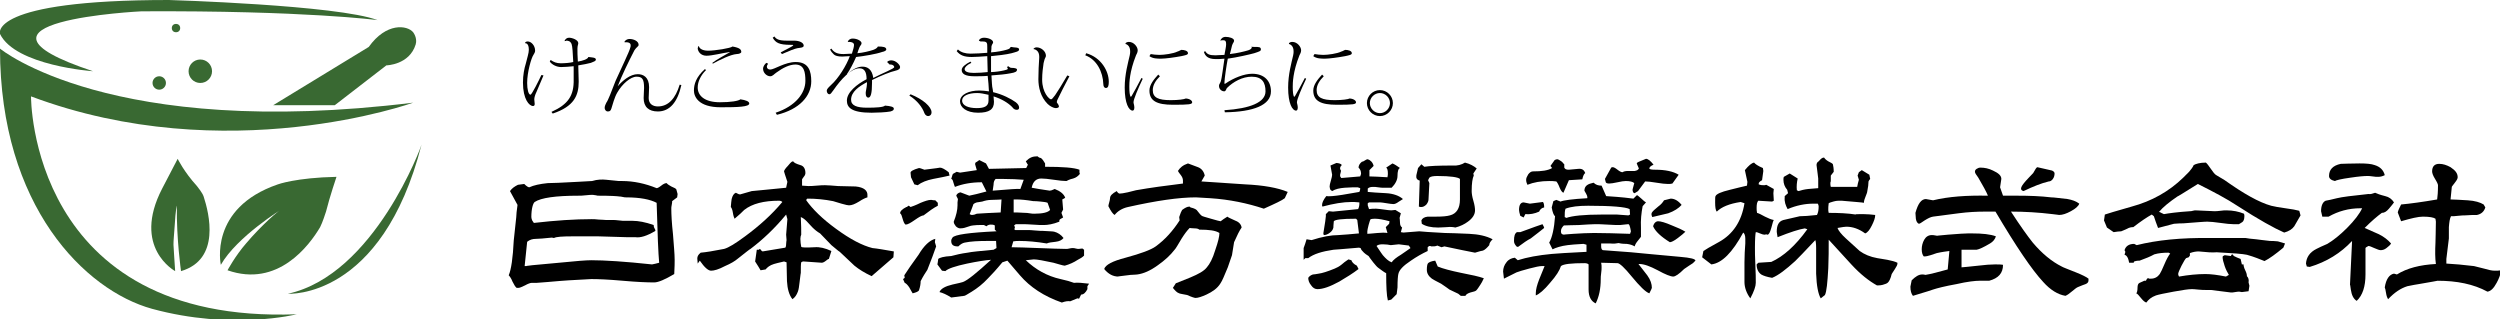 <?xml version="1.0" encoding="utf-8"?>
<!-- Generator: Adobe Illustrator 25.2.3, SVG Export Plug-In . SVG Version: 6.00 Build 0)  -->
<svg version="1.1" id="图层_1" xmlns="http://www.w3.org/2000/svg" xmlns:xlink="http://www.w3.org/1999/xlink" x="0px" y="0px"
	 viewBox="0 0 596.6 76.2" style="enable-background:new 0 0 596.6 76.2;" xml:space="preserve">
<style type="text/css">
	.st0{fill:#396932;}
	.st1{enable-background:new    ;}
</style>
<path class="st0" d="M90.1,4.8c0,0-17.3-2.3-56.3-2.1C33.8,2.7-14,5,22.2,17c0,0-18.5-1.3-22.2-8.9C0,8.1-3,0,40.3,0
	C40.3,0,80.6,1.2,90.1,4.8z"/>
<path class="st0" d="M0,11.6c0,0,26.3,21.8,98.6,12.9c0,0-44.5,16-91.2-1.5c0,0-0.4,54.4,63.4,52c0,0-15.4,3.9-34.5-1.3
	C20.3,69.3,0,49.2,0,11.6z"/>
<path class="st0" d="M65.2,25.1h14.7l12.3-9.5c0,0,5.5-0.1,7-5c0.2-0.6,0.2-1.8-0.6-2.9C97.2,6,92.2,5.3,88,11.2L65.2,25.1z"/>
<path class="st0" d="M41.8,64.7c0,0-10.4-5.6-3.1-19.7l3.7-7.1c0,0,1.5,3.1,4.6,6.5c0.3,0.4,1.3,1.6,1.6,2.5c1.3,4,4.1,15-5.4,17.8
	c0,0-1.1-7.6-1-15.6c0-0.1-0.3,1-0.5,4.6c-0.2,2.9-0.3,3.6-0.3,4.7C41.5,59.9,41.6,62,41.8,64.7z"/>
<path class="st0" d="M52.7,63.2c0,0-3-13.5,13.6-19.2c0,0,4.3-1.6,14-1.8c0,0-1.6,4.7-2.5,8.3c-0.2,0.6-0.8,2.5-1.4,3.7
	c-2.6,4.4-10.1,14.5-22.1,10.3c0,0,1.8-3.4,4.5-6.5c3.4-4,7.8-8,8.8-8.3C67.5,49.7,56.5,56.5,52.7,63.2z"/>
<path class="st0" d="M68.7,70.1c0,0,22.4,1.5,31.9-35.6C100.7,34.5,89.4,65.6,68.7,70.1z"/>
<circle class="st0" cx="42" cy="6.7" r="1"/>
<circle class="st0" cx="38" cy="19.8" r="1.6"/>
<circle class="st0" cx="47.8" cy="17" r="2.8"/>
<g class="st1">
	<path d="M144.7,42.9l3,0.3c0.1,0,0.2,0,0.4,0s0.3,0,0.4,0c2.7,0,5.5,0.6,8.2,1.7c0.2,0,0.6-0.2,1.1-0.6s0.9-0.6,1.3-0.6
		c0.2,0.3,0.6,0.5,1.1,0.8c0.7,0.3,1.1,0.5,1.2,0.7l0.3,1.1l-0.1,0.8l-1.2,0.9c0,0.2,0,0.5-0.1,0.9s-0.1,0.7-0.1,0.9
		c0,1.3,0.1,3.4,0.4,6.1c0.2,2.7,0.4,4.7,0.4,6.1c0,0.6,0,1.7-0.1,3.4c-2.2,1.3-3.8,2-4.8,2c-1.7,0-4.1-0.1-7.5-0.4
		s-5.8-0.4-7.5-0.4c-0.3,0-2.1,0.1-5.4,0.3c-1.3,0.1-3,0.2-5,0.4l-2.6,0.2c-0.1,0-0.3,0-0.6,0c-0.3,0-0.5,0-0.6,0
		c-0.3,0-0.9,0.2-1.6,0.6c-0.8,0.4-1.3,0.6-1.6,0.6c-0.1,0-0.3,0-0.4,0c-0.3-0.2-0.6-0.7-1-1.5c-0.3-0.8-0.7-1.3-0.9-1.5
		c0.6-1.4,1-4.2,1.2-8.3c0.1-0.8,0.3-2.7,0.6-5.6c0-0.5,0.1-1.5,0.3-2.9c-0.4-0.7-1-1.8-1.8-3.3c0.5-0.7,1.1-1.1,1.9-1.5l1.5-0.2
		c0.6,0.6,1,0.8,1.2,0.8c1.1-0.5,2.5-0.8,4.4-1c1,0,3.4-0.1,7-0.3l3.6-0.2C142.6,42.8,143.7,42.8,144.7,42.9z M126.8,51.8
		c0,0.3,0.1,0.5,0.2,0.8l0.4,0.6c5.2-0.6,9.8-0.9,13.8-0.9c0.4,0,0.9,0,1.7,0.1c0.8,0,1.3,0.1,1.7,0.1c0.2,0,0.4,0,0.8,0
		c0.3,0,0.6,0,0.8,0c0.3,0,0.8,0,1.5,0.1s1.1,0.1,1.5,0.1c0.2,0,0.5,0,0.9,0s0.7,0,0.9,0c1.3,0,3,0.3,5,1c0,0.1,0,0.2,0,0.2
		c0,0.2,0.1,0.4,0.2,0.6c0.2,0.3,0.2,0.5,0.2,0.6c-2,1.2-3.6,1.7-4.8,1.5c-0.1,0-0.3,0-0.4,0c-0.2,0-0.5,0-0.9,0s-0.6,0-0.8,0
		l-6.8-0.2h-5.9c-2.6,0-4.1,0.1-4.6,0.4l-0.5-0.1c-1.9,0.2-3.2,0.3-3.8,0.3c-0.8,0-1.5,0.2-2.1,0.7l-0.6,5.8h0.6
		c-0.9,0,1.7-0.3,7.6-0.8c4-0.4,6.5-0.6,7.7-0.6c3.1,0,8,0.3,14.5,1c0.5-0.1,1-0.2,1.7-0.4c-0.2-2.1-0.4-6.9-0.6-14.3
		c-1.5-0.8-3.9-1.3-7.3-1.3c-0.2,0-0.4,0-0.8-0.1s-0.6-0.1-0.7-0.1c-0.6-0.1-2.3-0.2-5-0.2c-0.2,0-0.4,0-0.7-0.1
		c-0.3,0-0.5-0.1-0.7-0.1c-0.4,0-0.9,0-1.7,0.1s-1.3,0.1-1.7,0.1c-5.5,0-9,0.5-10.5,1.5C127.2,48.5,126.8,49.8,126.8,51.8z"/>
	<path d="M179.1,59.4c-0.1,0-1.1,0.8-3,2.3c-0.7,0.6-1.7,1.2-3.1,1.8c-1.5,0.8-2.6,1.1-3.3,1.1s-1.6-0.8-2.7-2.4l-0.5,0.7l-0.1-1.2
		c0-0.5,0.2-0.9,0.8-1.4c1.2-0.1,3.1-0.4,5.6-0.9c1.1-0.3,2.7-1.3,5-3c3.4-2.5,6.4-5.2,8.9-8.2c-0.2-0.2-0.5-0.3-0.8-0.3
		c-3.6,0-6.4,0.7-8.3,2.2c-0.5,0.5-1.2,1.2-2.3,2.1c-0.1-0.2-0.3-0.7-0.4-1.4c-0.1-0.7-0.3-1.2-0.5-1.4c0.1-0.9,0.1-1.5,0.2-1.9
		c0.2-0.8,0.5-1.3,1-1.5l0.4,0.2c0.2,0.1,0.4,0.2,0.6,0.2c0,0,1-0.3,2.8-0.8c1.8-0.2,4.5-0.4,8.2-0.8l0.3-1.4
		c-0.5-1.5-0.8-2.4-0.8-2.5c0-0.2,0.3-0.7,0.9-1.3c0.2-0.2,0.4-0.5,0.6-0.7s0.4-0.4,0.7-0.4c0.1,0.3,0.7,0.6,1.7,0.9
		c0.8,0.2,1.2,0.9,1.2,1.9c0,0.2-0.1,0.6-0.4,0.9c-0.3,0.4-0.4,0.6-0.4,0.6v1.5l1.5,0.1c0.4,0,1.1,0,2-0.1s1.6-0.1,2-0.1
		c0.7,0,1.8,0.1,3.1,0.2l4.2,0.1c2,0.2,2.9,1,2.8,2.2v0.4c-0.4,0.1-1.1,0.4-2,1c-1,0.6-1.7,0.9-2.4,0.9c-0.2,0-0.8-0.1-1.8-0.4
		l-2-0.6c-2-0.4-4.1-0.6-6.1-0.6l-0.2,0.1l-0.1,0.3c1.5,2.1,3.8,4.4,7.1,6.8c3.4,2.5,6.3,4,8.7,4.6c1.1,0.1,2.8,0.4,5.1,0.8
		l-0.1,1.4c-1.5,1.3-3.2,2.8-5.2,4.5c-1.7-0.8-3-1.6-4.1-2.5c-0.4-0.4-1.6-1.5-3.5-3.3c-0.5-0.3-1.1-0.9-2-1.6l-2.7-2.8
		c-0.7-0.4-1.3-0.9-1.9-1.5c-0.4-0.4-0.8-0.9-1.3-1.4s-0.9-0.8-1.4-1c0.1,1.8,0.1,3.2,0.1,4.2c-0.1,0.2-0.2,0.6-0.2,1
		c0,0.7,0.1,1.3,0.2,1.9c0.2,0.2,1.2,0.2,3.2,0.1c1.2-0.1,2.5,0.2,4,0.9l-0.6,1.9c-0.2,0-0.4,0.2-0.8,0.5c-0.4,0.3-0.7,0.4-0.9,0.4
		l-4.3-0.3h-0.2c-0.2,0.1-0.3,0.1-0.4,0.2c-0.1,0.4-0.1,1.3-0.1,2.6c0-0.2-0.1,0.5-0.3,2.2c-0.1,0.9-0.2,1.7-0.4,2.2
		c-0.3,0.8-0.7,1.4-1.3,1.8c-0.8-1-1.2-2.5-1.3-4.3l-0.1-4.5l-0.6-0.2c-1.3,0.3-2.1,0.5-2.4,0.6c-1,0.3-1.6,0.8-2,1.3l-1.2,0.2
		c-0.3-0.5-0.7-1.2-1.3-2.1c0.3-2,0.4-2.9,0.4-2.8h0.5l0.2-0.2c0.1,0,0.2,0.1,0.3,0.3c0.2,0.2,0.3,0.3,0.4,0.3
		c0.5-0.1,2.3-0.4,5.4-0.9c0.1-0.1,0.2-0.4,0.2-0.9s0.1-0.7,0.1-0.9l-0.1-1.3l0.3-3.7l-0.3-1.1C184.8,54.6,182,57.2,179.1,59.4z"/>
	<path d="M223.2,47.8l0.6,0.6v0.7c-1,0.5-2.1,1.3-3.4,2.3c-0.4,0-1.1,0.4-2.1,1.1s-1.7,1.1-2.2,1.1c-0.3-0.2-0.5-0.7-0.7-1.4
		s-0.3-1.1-0.6-1.3c0-0.5,0.5-1,1.5-1.5h0.1l0.4-0.3h0.1l0.4,0.3c0.3-0.1,1.2-0.4,2.4-1c1-0.4,1.8-0.7,2.5-0.7
		C222.7,47.8,223,47.8,223.2,47.8z M223.2,57l-0.1,0.8l0.3,1c-0.5,1.5-1.2,3.3-2.1,5.6c-0.4,0.6-1,1.5-1.6,2.7
		c0,0.6-0.1,1.3-0.4,2.2c-0.2,0.3-0.7,0.5-1.5,0.7c-0.1-0.2-0.4-0.6-0.8-1.4c-0.4-0.6-0.8-1-1.1-1.1l-0.4-0.9l0.4-0.3l-0.1-0.6
		c0.7-1.1,1.8-2.7,3.4-4.9C220.5,58.6,221.9,57.3,223.2,57z M219.3,40.1c0.3,0,0.7,0.2,1.3,0.4c2.6-0.3,3.8-0.5,3.7-0.5
		c0.5,0,1.2,0.4,2.1,1.1l0.2,0.8c-0.9,0.2-2.2,0.5-3.9,0.8c-1.5,0.3-2.8,0.8-3.7,1.5l-0.8-0.2l-0.8-1.7l-0.1-1
		C217.2,40.9,217.9,40.5,219.3,40.1z M247.6,37.3c0.3,0.3,0.6,0.4,0.8,0.4c0.4,0.3,0.7,0.8,1,1.3v0.8c4.2,0,6.9,0.2,8.2,0.7
		c0,0.2,0,0.3,0,0.4c0,0.2,0,0.4,0.1,0.6c-0.4,0.5-0.9,0.9-1.6,1.1c-0.9,0.2-1.4,0.5-1.6,0.6c-0.7,0-1.7-0.1-3-0.3s-2.4-0.3-3-0.3
		c-1.2,0-2,0.7-2.3,2.2c0.9,0.2,2.4,0.4,4.3,0.7c0.2,0,0.6-0.1,1.2-0.4c1.3,0.5,2.2,1.2,2.5,2.1l-0.7,0.4l0.2,2.4l-0.4,0.8l0.4,1.1
		c-0.6,0.3-0.9,0.5-0.9,0.7c0,0.1,0,0.2,0,0.3c-1.5,0.6-2.8,0.8-3.7,0.8c-0.6,0-1.5,0-2.6-0.1s-2.1-0.1-2.6-0.1h-1.5l-0.4,0.3
		l0.2,0.4l-0.1,0.4v0.2l0.2,0.1c-0.3,0,0.1,0,1.4,0h1.4c0.5,0,1.1,0,1.9,0.1c1,0.1,1.6,0.1,1.9,0.1c1.5,0.1,2.4,0.1,2.7,0.2
		c0.8,0.2,1.6,0.7,2.2,1.5c-0.4,0.5-1,0.8-1.9,0.9c-1,0.1-1.7,0.2-2.1,0.4c-2.4-0.4-4.6-0.6-6.5-0.6c-0.5,0-1,0-1.5,0.1l-0.4,1.4
		c1.5,0,3.6,0.1,6.5,0.2c2.9,0.1,5.1,0.2,6.5,0.2c0.2,0,0.5,0,0.8-0.1s0.7-0.1,0.8-0.1c0.2,0,0.4,0,0.7,0.1s0.6,0.1,0.7,0.1l0.9-0.1
		l0.4,0.3V61c-0.4,0.4-0.9,0.7-1.5,1c-0.9,0.6-2,1.1-3.1,1.4c-0.2,0-0.6-0.1-1.3-0.3s-1.1-0.3-1.4-0.4c-2.3-0.5-3.9-0.8-4.7-0.8
		l-1.9,0.2c2.3,2.2,5.1,3.8,8.3,4.5c1.4,0.3,2.4,0.6,3.2,0.9c0.8-0.1,2,0,3.6,0.2l-0.4,0.6V69c-0.4,0.8-0.9,1.3-1.5,1.3l-0.5,1
		c-0.2-0.1-0.3-0.1-0.4-0.1l-1.7,0.7c-0.5-0.1-1.2,0-2,0.3c-4.3-1.5-7.6-3.7-10-6.5l-3-3.5l-1.2,0.4c-1.4,1.7-2.6,3-3.4,3.8
		c-1.3,1.4-2.6,2.4-3.9,3.2c-1,0.6-1.6,1-1.8,1L227,71c-1.1-0.7-2-1.1-2.8-1.3c0.3-0.8,1.4-1.4,3.1-1.8c1.4-0.3,2.2-0.5,2.5-0.6
		c1.1-0.4,3.3-2.2,6.7-5.3c-1.4,0.1-3.3,0.4-5.7,0.9c-2.8,0.6-4.6,1.2-5.2,1.8l-0.8-0.1l-1.1-1.5c0.1-0.3,0.1-0.7,0.2-1.3
		c0.3-0.3,1.3-0.6,3.1-0.7c1.1-0.3,2.4-0.6,3.9-0.8c0.9-0.2,3-0.4,6.2-0.7l0.7-0.4l-0.1-1.7h-1.9c-2.4,0-4.2,0.1-5.6,0.4
		c-0.5,0.1-1,0.4-1.5,0.9h-0.2c-1,0-1.5-0.4-1.5-1.3c0-0.3,0.1-0.5,0.3-0.8c0.5-0.7,4-1.2,10.5-1.5l-0.4-0.4v-1
		c-0.3-0.2-0.7-0.2-1-0.2s-0.7,0.1-1,0.4l-0.6-0.3c-0.3,0-0.6,0-0.8,0c-0.5,0-1.1,0-1.8,0.1c-0.2,0-0.7,0.1-1.5,0.4
		s-1.3,0.3-1.6,0.3s-0.7-0.2-1-0.5c-0.3-0.4-0.5-0.7-0.5-1.1c0.6-1.5,0.9-2.8,0.9-3.9c0-0.6,0-0.8,0-0.7l0.1-0.8l-0.4-0.8
		c0.1-0.4,0.5-0.7,1-0.8l2.1,0.8c1-0.2,2.3-0.5,4.1-1l-1.1-2.2c-2.5,0-4.6,0.4-6.4,1.1c-0.1-0.1-0.2-0.5-0.4-1.1
		c-0.1-0.5-0.3-0.8-0.5-0.8c0.2-0.8,0.4-1.2,0.4-1.2c0.3-0.2,0.6-0.3,0.9-0.5l0.8,0.2l4-0.6l-0.4-1.4c0-0.1,0-0.2,0.1-0.4
		c0.2-0.1,0.5-0.3,0.9-0.6l1.6,0.8l0.7,1.3l8.9-0.2l0.4-0.8c-0.2-0.2-0.3-0.5-0.5-0.8C245.7,37.6,246.4,37.3,247.6,37.3z
		 M231.4,51.1c0.2,0.1,0.3,0.2,0.6,0.2s0.7-0.1,1.1-0.3c1.4-0.1,3.3-0.2,5.7-0.3l0.2-3.1c-0.3,0-1.1,0.1-2.3,0.1
		c-1,0-1.7,0.2-2.3,0.4c-0.7,0.1-1.1,0.2-1.3,0.2c-0.6,0.2-0.9,0.4-0.9,0.7C232,49.6,231.7,50.3,231.4,51.1z M237.6,42.7
		c-0.3,0.3-0.5,0.7-0.5,1.4c-0.1,0.8-0.2,1.3-0.2,1.4c3.8-0.3,6-0.5,6.6-0.4l0.8-2.2c-1.3-0.1-3-0.2-5.1-0.2H237.6z M241.9,50.7
		c0.5,0,1.4,0,2.8,0.1c0.2,0,0.5,0,1,0.1s0.9,0.1,1.1,0.1c2,0,3.3-0.3,3.8-0.9l-0.6-1.7c-0.4-0.2-1-0.2-1.7-0.3
		c-0.8-0.1-1.4-0.1-1.7-0.1c-1.8-0.3-3.1-0.4-3.9-0.4h-0.8L241.9,50.7L241.9,50.7z"/>
	<path d="M283.9,49.3l0.2,0.2c0.9,0.2,1.5,0.5,1.7,0.9c0.4,0.5,0.7,0.9,1,1.1c0.1,0.1,0.8,0.3,2.2,0.7c1.4,0.4,2.1,0.6,2.3,0.6
		c0.4-0.3,0.9-0.7,1.6-1.1c0.2,0.2,0.9,0.5,2,1c0.8,0.3,1.3,0.9,1.4,1.6c-0.5,0.7-1.1,1.9-1.8,3.5c-0.1,0.7-0.3,1.8-0.5,3.1
		c-0.2,0.6-0.5,1.5-1,2.9c-0.8,1.9-1.3,3.2-1.8,3.9c-0.7,1.1-1.8,1.9-3.3,2.6c-1.1,0.5-2,0.8-2.6,0.8c-0.2,0-0.9-0.2-2-0.7
		c-1-0.2-1.7-0.3-1.9-0.4c-0.6-0.2-1-0.7-1.5-1.3l0.7-1.1c0.8-0.3,2-0.8,3.5-1.4c1.9-0.8,3.2-1.5,3.9-2.4c0.7-0.8,1.4-2.1,2-4.1
		c0.7-2,1-3.3,1-4.1c-0.9-0.6-2.5-0.8-4.8-0.8c-0.2-0.2-0.6-0.3-1.1-0.3c-0.7,0-1.1-0.1-1.2-0.1c-0.6,0.6-1.2,1.4-1.9,2.5
		c-0.9,1.5-1.4,2.4-1.7,2.7c-1,1.3-2.3,2.5-4,3.7c-1.8,1.3-3.4,2-4.9,2.2c-0.3,0-0.8,0.1-1.6,0.1c-2.4,0.3-3.4,0.4-2.9,0.4
		c-1.3,0-2.4-0.6-3.4-1.8c0.3-1,2-1.9,5.1-2.7c3.7-1,6.1-1.9,7.2-2.7c2.2-1.6,4.1-3.7,5.7-6.2l-0.1-0.8c0.3-0.9,0.5-1.4,0.7-1.7
		C282.8,49.6,283.3,49.3,283.9,49.3z M283.5,39c0.5,0.2,1.3,0.5,2.4,0.9c0.8,0.3,1.4,1,1.6,2c-0.1,0.2-0.4,0.7-0.8,1.4l10.5,0.7
		c4.3,0.2,7.7,0.8,10.1,1.8l-0.7,1.5c-0.6,0.5-2.3,1.3-5,2.5c-3.9-1.3-8.2-2.2-12.8-2.5l-3.4-0.2c-4.1,0-9.5,0.8-16.2,2.3
		c-1.4,0.3-2.5,1-3.2,1.9c-0.4-0.2-0.9-0.9-1.5-2.1c0-0.2,0.1-0.5,0.2-0.9s0.2-0.7,0.2-1c0-0.6,0.5-1.1,1.6-1.7
		c0.2,0.4,0.5,0.6,0.7,0.6c0.3,0,1-0.1,1.9-0.3l2-0.5c3.4-0.6,7.1-1.1,11.2-1.6c0-0.2,0-0.5,0-0.7c0-0.5-0.2-0.9-0.5-1.3
		c-0.4-0.5-0.6-0.8-0.7-1C281.6,40,282.3,39.4,283.5,39z"/>
	<path d="M327.8,39.6l-1,1v1.5c1,0,2.4,0.1,4.3,0.2c0.1-0.4,0.1-0.7,0.1-0.9c0-0.7-0.1-1.2-0.4-1.4l1.5-1c0.5,0.2,1.1,0.6,1.8,1.1
		c-0.4,0.1-0.6,0.8-0.6,1.9c0,0.9-0.5,1.9-1.4,2.8h-2c-0.3,0-0.6,0-1.2-0.1c-0.5-0.1-0.9-0.1-1.2-0.1c-0.6,0-1,0.1-1.3,0.4v0.8
		c1,0.1,2.4,0.2,4.4,0.3c1.7,0.1,3.1,0.6,4,1.4c-0.2,0.1-0.5,0.3-1.1,0.7c-0.4,0.3-0.8,0.5-1.2,0.5c-0.4,0-0.9-0.1-1.6-0.2
		c-0.7-0.1-1.2-0.2-1.5-0.2c-0.6,0-1.5,0-2.7,0c-0.1,0.1-0.2,0.1-0.3,0.2c0,0.3,0,0.4,0,0.5l0.3,0.9c0.6-0.1,1.1-0.1,1.7-0.1
		c0.4,0,1,0.1,1.8,0.2c0.8,0.1,1.4,0.2,1.8,0.2l1-0.1l1.3,0.8L334,52c0,0.1,0.1,0.5,0.1,1.2c0,0.5,0.2,0.9,0.5,1.1l-0.3,1.1l0.6,0.1
		l3.8-0.3c0.7,0.1,2.7,0.2,6.1,0.4c1.3,0,3.2,0.1,5.8,0.2c2.2,0.1,4.1,0.5,5.6,1.3c-0.6,0.6-0.8,1-0.8,1.4c-0.5,0.6-1,1.1-1.5,1.3
		c-0.2,0-0.9,0.2-1.9,0.5c-1.6-0.3-4-0.8-7.3-1.5L344,59l-1-0.4c-0.4,0.2-0.8,0.2-1.4,0.2c-0.2-0.1-0.3-0.1-0.5-0.1
		c-0.2,0.1-0.3,0.2-0.4,0.3v0.9c-1.3,0.6-2.7,1.4-4,2.3c-1.8,1.2-2.8,2.2-3,3.2c-0.1,0.4-0.2,1.5-0.2,3.2l-0.2,1.6
		c-0.3,0.3-0.7,0.7-1.3,1.3l-0.8,0.2c-0.3-1.2-0.4-3.3-0.4-6.5c-0.6-0.3-1.2-0.8-1.9-1.3c-0.3-0.2-0.7-0.7-1.2-1.3
		c-0.6-0.8-1-1.3-1.1-1.5c-0.5-0.3-0.9-0.6-1.1-0.8c-0.4-0.4-0.7-0.7-0.8-1.1l-0.4-0.1c-3.7,0.3-5.7,0.5-6.1,0.5c-2.7,0.4-4.7,1-6,2
		h-0.7l-0.4,0.4v-2.8c0.2-0.6,0.5-1.3,0.7-2.1l1.2,0.2c2.5-0.8,4.6-1.2,6.4-1.2c1.4-0.1,3-0.2,4.9-0.4l-0.4-3.2l-0.3-0.3h-0.1h-0.1
		c-3.1,0-4.8,0.2-5.1,0.6c-0.1,0.9-0.1,1.4-0.1,1.5c-0.1,0.5-0.4,0.9-0.8,1.2c-0.5,0.4-1,0.6-1.5,0.6l-0.1-0.4
		c0.4-2.4,0.6-3.8,0.6-4.1c0-0.2,0-0.4,0-0.5l0.7-0.7l1,0.1l6-0.6c0.2-0.4,0.3-0.8,0.3-1.3v-0.3c-0.9-0.1-1.5-0.1-1.8-0.1
		c-2.1,0-4.4,0.4-7,1.1c-0.1-0.1-0.1-0.2-0.1-0.4c0-0.5,0.3-1.2,1-2.1c0.6,0.1,1.9,0,3.8-0.3l4.1-0.7c0.1-0.2,0.2-0.5,0.2-0.9
		l-0.6-0.2c-0.7,0-1.8,0-3.1,0.1c-1.2,0.1-2.2,0.3-3,0.8l-0.4-0.3c-0.1-0.2-0.2-0.5-0.2-0.8s0.1-0.7,0.3-1.4s0.3-1.1,0.3-1.4
		c0-0.2-0.2-0.9-0.4-2.2l1.4-0.6c0.1,0,0.3,0,0.7,0.1c0.3,0.1,0.5,0.2,0.6,0.4c-0.3,0.3-0.4,0.5-0.4,0.8c0,0.2,0.1,0.3,0.2,0.5
		c0,0.1,0,0.3-0.1,0.6s-0.1,0.4-0.1,0.6c0,0.2,0.1,0.4,0.3,0.6c-0.4,0,1.1-0.1,4.5-0.4l0.2-0.6c0-0.7-0.2-1.1-0.6-1.5
		c0-0.5,0.3-1,0.8-1.4c0.2,0,0.4-0.1,0.7-0.3s0.5-0.3,0.7-0.3C327,38.2,327.6,38.7,327.8,39.6z M321.8,61.9l0.7,0.2
		c0.1,0.4,0.5,0.9,1.3,1.3l0.4,0.8c-1.3,1-2.9,2-4.6,3c-2.2,1.2-3.9,1.8-5.2,1.8c-0.6,0-1.1-0.3-1.5-0.9c-0.5-0.6-0.7-1.2-0.7-1.8
		c0.2-0.3,0.5-0.6,1.1-0.8c0.3,0,0.8-0.1,1.4-0.2c0.8-0.1,2.1-0.5,3.8-1.2c0.5-0.2,1.1-0.5,1.7-1C321.1,62.3,321.7,62,321.8,61.9z
		 M327.1,52.3c-0.1,0.1-0.3,0.6-0.5,1.4s-0.3,1.3-0.3,1.5v0.6c0.4,0,1.2-0.1,2.4-0.2c1-0.1,1.8-0.1,2.4,0l-0.4-1.4l0.8-0.8l0.1-0.6
		c-1.5-0.4-2.6-0.6-3.4-0.6C327.8,52.2,327.5,52.2,327.1,52.3z M333.8,58.3l-1.9,0.2c-0.5-0.1-1.1-0.2-1.9-0.2
		c-0.7,0-1.2,0.1-1.5,0.4c0.9,1.4,1.5,2.2,1.5,2.2c0.7,0.8,1.3,1.4,2.1,1.7c0.4-0.6,1.2-1.2,2.2-1.8c1.2-0.8,2-1.4,2.3-1.6l-0.4-0.6
		L333.8,58.3z M349.6,38.8c1.2,0.3,2.1,0.8,2.8,1.4l-0.8,1.2l0.1,0.5c-0.3,0.6-0.5,1.8-0.5,3.7c0,0.5,0.1,1.3,0.4,2.3
		s0.4,1.8,0.4,2.3c0,1-0.6,1.9-1.7,2.7c-0.8,0.6-1.8,1.1-3,1.4c-0.4-0.1-1.1-0.2-2-0.1c-0.6,0-1.2,0.1-2.1,0.1c-1.7,0-3-0.3-3.9-0.9
		l-0.1-0.8c0.2-0.5,0.7-0.8,1.5-0.9c0.1,0,0.8,0,2,0c1.5,0,2.6-0.1,3.3-0.3c1.6-0.4,2.4-1.7,2.4-3.8v-4.4c0-0.1,0-0.3,0-0.5
		c-0.4-0.4-2.2-0.7-5.4-0.7c-0.9,0-1.6,0.1-1.9,0.4l-0.3,0.6l0.3,0.7l-0.2,3.9c0,0.4-0.2,0.8-0.5,1.2c-0.4,0.4-0.8,0.6-1.2,0.6
		c-0.2,0-0.4,0-0.6-0.1l0.2-6.2c-0.7-0.2-0.9-0.6-0.8-1.3l0.4-1.7l0.8-0.9l0.7,0.6c1.2-0.2,3.4-0.3,6.7-0.3
		C347.8,39.6,348.8,39.3,349.6,38.8z M342.5,62.2l0.6,1.4c1.2,0.5,3.1,1,5.5,1.5c2.6,0.5,4.4,0.9,5.5,1.3c-0.3,0.7-0.6,1.2-0.8,1.5
		c-0.4,0.6-0.7,1.1-1,1.4c-0.2,0.2-0.6,0.3-1.4,0.5c-0.6,0.2-1,0.4-1.2,0.8h-1.1l-0.6-0.5c-0.5-0.2-1.2-0.6-2.1-1
		c-0.4-0.3-1.1-0.8-2-1.4c-1.2-0.6-1.9-1-2.2-1.2c-0.8-0.6-1.2-1.3-1.2-2.1c0-0.8,0.1-1.4,0.3-1.6S341.6,62.3,342.5,62.2z"/>
	<path d="M380.3,43.6c0.5,0.5,1.1,0.7,1.9,0.7l1.1,2.5c1.3,0.1,3.5,0.2,6.5,0.6l0.8-0.8h0.1c0.1,0,0.4,0.3,1,0.8
		c0.5,0.5,0.9,0.8,1.1,0.9l-0.8,0.9c-0.3,1.6-0.5,3.3-0.4,5.2v2.1c0,0-0.2,0.3-0.7,0.9c-0.5,0.6-0.7,1-0.8,1.4
		c-0.5-0.3-1.1-0.5-1.9-0.6c-1,0-1.6-0.1-1.9-0.2c-0.5,0.1-1.2,0.2-2.1,0.1c-1,0-1.7,0-2.1,0v0.3c0,0.2,0,0.3,0,0.4
		c0,0.4,0.1,0.8,0.4,0.9l6.7,0.5c2.2,0.2,6.1,0.6,11.8,1.1c2.4,0.2,3.6,0.5,3.6,0.9c-0.2,0.2-0.4,0.4-0.6,0.6
		c-0.5,0.3-1.2,0.8-2.1,1.4c-1.2,1.2-2.1,1.8-2.6,1.8c-0.6,0-1.9-0.5-3.7-1.5c-1.9-1-3.3-1.5-4.4-1.5H391c0.7,0.9,1.4,1.8,2.1,2.7
		c0.8,1.1,1.1,2.1,1.1,3c0,0.1-0.2,0.5-0.6,1.3c-0.9-0.3-2.3-1.7-4.2-4c-1.7-2.1-2.9-3.2-3.4-3.2l-3.9-0.1c0.1,0.4,0.1,0.8,0.1,1.1
		s0,0.8-0.1,1.4s-0.1,1.1-0.1,1.4c0,2.3-0.4,4.2-1.2,5.8c-1.1-0.5-1.7-1.6-1.7-3.3v-6c-0.2-0.2-0.5-0.3-1-0.3c-3.1,0-5,0.2-5.6,0.7
		c-0.3,1-1.1,2.3-2.6,4c-1.4,1.7-2.6,2.7-3.4,3V70c0-0.9,0.3-2,0.8-3.3c0.8-1.9,1.2-3,1.3-3.2c-0.2,0-0.4,0-0.7,0
		c-0.5,0-1.5,0.2-3,0.6s-2.5,0.7-3,0.9c-0.2,0.1-1.2,0.6-3,1.5l-0.2-1.7c0-0.8,0.3-1.6,0.8-2.2c0.5-0.7,1.2-1,2-1.1l0.7,0.6
		c2.2-0.7,4.9-1.2,8.1-1.5c1.2-0.1,4-0.3,8.3-0.5v-1.7l-0.7-0.2c-1.8,0.1-3.1,0.2-3.8,0.3c-1.6,0.2-2.8,0.6-3.6,1l-0.8-1.6
		c0.7-1.2,1.2-3.4,1.4-6.3c-0.3-0.2-0.6-0.9-0.8-2.1l0.4-1.5l0.7-0.3l1,0.4c0.7-0.3,2.8-0.6,6.4-0.8V47c0-0.2-0.1-0.4-0.3-0.8
		s-0.4-0.6-0.4-0.8C378.2,44.3,378.9,43.9,380.3,43.6z M368.1,53.5c0.3,0.5,0.4,0.8,0.4,0.9c-0.7,0.6-1.8,1.4-3.2,2.5
		c-0.8,0.4-1.8,1.1-3,2H362c-0.5-0.5-0.7-0.9-0.7-1.4c0-1.2,0.2-1.8,0.7-2.1h0.8C364,55,365.7,54.3,368.1,53.5z M368.2,48.2
		c0.2,0.2,0.3,0.6,0.3,1.3c-0.6,0.1-1,0.5-1.2,1c-1.1,0.5-2.2,0.7-3.3,0.6l-0.4,0.8l-0.8-0.4c-0.2-0.7-0.3-1.1-0.3-1.4
		c0-1.2,0.4-1.8,1.1-1.8c0.1,0,0.6,0.1,1.5,0.3L368.2,48.2z M373.3,39.2V40c0.2,0.4,0.5,0.5,1.1,0.5l2.2-0.2c0.9-0.1,1.4,0.2,1.7,1
		c-0.3,0.2-0.5,0.6-0.7,1.5l-3.2,0.2l-1.3,3c-0.3-0.1-0.6-0.5-0.9-1.2c-0.3-0.8-0.6-1.3-0.8-1.5c-0.6-0.1-1.2-0.1-1.7-0.1
		c-2,0-3.7,0.3-5.2,0.9c-0.2-0.4-0.3-0.8-0.3-1.2s0.2-0.8,0.5-1.3c0.3-0.4,0.7-0.7,1.1-0.7c2.1,0,3.6-0.2,4.6-0.8l-0.4-0.5l1-1.4
		c0.2-0.1,0.4-0.2,0.6-0.2s0.6,0.2,1,0.5S373.2,39.2,373.3,39.2z M373.2,53.8c-0.4,0.4-0.7,0.8-0.7,1.4s0.3,0.8,0.8,0.8
		c-0.3,0,0.5-0.1,2.2-0.2s3.3-0.2,4.9-0.2c2.5,0,5.4,0.1,8.6,0.2l0.2-0.6c-0.2-1.2-0.4-1.8-0.7-1.7l-1.9,0.2c-0.7,0-1.6,0-3-0.1
		c-1.3-0.1-2.3-0.1-3-0.1c-0.8,0-2.1,0.1-3.8,0.2C375.2,53.7,374,53.8,373.2,53.8z M379,49.1c-2.3,0-4.1,0.2-5.4,0.7
		c-0.2,0.5-0.2,1.2-0.2,2l0.4,0.2c1.4-0.5,4.2-0.8,8.4-0.8h3.7l2.7,0.2l0.4-0.2l-0.1-1.3C388,49.4,384.7,49.1,379,49.1z M392.8,37.9
		c0.5,0,1.1,0.5,1.8,1.4c-0.7,0.3-1,0.6-1,0.9c0,0.2,0.5,0.3,1.4,0.3c2.4,0,4.3,0.4,5.6,1.2l-1.5,2.1c-0.3,0.1-0.7,0.1-1.1,0.1
		c-0.6,0-1.5-0.1-2.7-0.3s-2.1-0.3-2.7-0.3l-1.7,2.3l-0.8,0.5c-0.2,0-0.3-0.1-0.4-0.3s-0.1-0.4-0.1-0.6l0.4-1.5
		c-0.3-0.3-1-0.5-2-0.5c-0.5,0-1.1,0.1-2,0.3s-1.6,0.3-2,0.3s-0.7-0.1-0.8-0.3c0-0.1-0.1-0.3-0.2-0.8l1.5-2.7
		c0.1-0.1,0.2-0.1,0.4-0.1c0.2,0,0.6,0.2,1.1,0.6c0.5,0.4,0.9,0.6,1.2,0.6c0.3-0.2,0.7-0.3,1.4-0.3h1.5c0.5-0.1,0.8-0.2,1-0.6
		c-0.3-0.7-0.5-1.1-0.5-1.2C390.5,38.8,391.3,38.5,392.8,37.9z M398.7,47.4c0.9,0,1.8,0.5,2.6,1.5c-0.7,0.8-1.8,1.5-3.2,2
		c-1.3,0.3-2.5,0.6-3.8,0.9c-0.1-0.2-0.2-0.5-0.2-0.7s0.1-0.4,0.2-0.5c0.2-0.3,0.7-0.7,1.4-1.3c0.7-0.5,1.1-1,1.4-1.5L398.7,47.4z
		 M395.7,52.8c0.6,0,1.7,0.3,3.3,1c1.3,0.5,2.4,1,3.2,1.5c-0.4,0.4-1,0.9-1.8,1.5c-0.9,0.7-1.6,1-1.9,1c-2.1-1.3-3.5-2.6-4-3.8
		C394.7,53.2,395.2,52.8,395.7,52.8z"/>
	<path d="M418.6,38.8c0.2,0.3,0.9,0.8,2.1,1.3l0.1,0.7l-0.3,2.2c-0.6,0.3-0.8,0.6-0.8,0.8V44c0.5,0.2,0.9,0.2,1.2,0.2
		c0.2,0,0.4,0,0.6-0.1l1.8,1l-0.1,1l0.1,1.8l-0.4,0.2l-3.3-0.2c-0.3,0.3-0.4,0.9-0.4,1.7c0,0.3,0,0.8,0.1,1.2c0.4,0.1,1,0.4,1.9,0.9
		c0.8,0.4,1.5,0.7,2.1,0.8c-0.1,0.1-0.3,0.7-0.6,1.9c-0.3,1.1-0.6,1.6-0.9,1.6c-0.1,0-0.2,0-0.3-0.1c-0.2,0.1-0.3,0.1-0.5,0.1
		s-0.5-0.1-1-0.3s-0.7-0.3-1-0.3c-0.1,0.4-0.2,1.6-0.2,3.7c0,0.9,0,2.3,0.1,4.2c0.1,1.8,0.1,3.2,0.1,4.2c0,0.8-0.4,2-1.3,3.7
		c-0.9-1.2-1.4-2.6-1.4-3.9v-4.7c0-1.6,0.1-3.1,0.2-4.5c0-0.1,0-0.3,0-0.7V57c0-0.8-0.2-1.3-0.5-1.5c-2.6,4.8-5.1,7.3-7.6,7.6
		l-2.2-1.7l0.3-1.5c0.4-0.3,1.6-1,3.8-2.2c3.2-1.8,5.3-4.8,6-9.2l-0.9-0.3c-2.7,0.4-4.6,1.2-5.7,2.3c-0.3-0.3-0.4-1.1-0.4-2.2
		c0-0.9,0-1.4,0.1-1.5c0.2-0.5,1.3-1,3.4-1.5c1.7-0.4,3.1-0.8,4.1-1l0.1-0.9l-0.6-2.8C417.3,39.5,418,38.9,418.6,38.8z M435.3,37.6
		c0.2,0.3,0.5,0.6,1,0.9c0.6,0.3,1,0.5,1.1,0.7c0.1,0.4,0.2,1,0.2,1.8l-0.7,0.9v1.4c-0.1,0.1-0.1,0.3-0.1,0.5s0,0.5,0.1,0.8h6.3
		c0.1-0.5,0.2-1.1,0.4-1.7l-0.3-1l0.3-0.8l0.7-0.5l1.8,1.1l0.2,1c-0.2,0.2-0.3,0.4-0.4,0.6c0,0.6-0.1,1.4-0.3,2.4
		c0,0.2-0.2,0.7-0.4,1.2s-0.4,1-0.4,1.5c-0.3-0.1-2.1-0.2-5.3-0.5h-0.6c-0.2,0-0.7,0-1.4,0.2s-1,0.3-1.1,0.4
		c-0.1,0.7-0.1,1.1-0.1,1.5c0,0.2,0,0.4,0.1,0.8c2.4,0,4.6,0.1,6.5,0.4c-0.3-0.1,0.3-0.1,1.8-0.1c1,0,1.9,0.1,2.8,0.2
		c0,0.7-0.3,1.5-0.8,2.5s-1,1.7-1.6,1.9c-1.5-1.1-3-1.6-4.5-1.6c-0.3,0-1,0.1-2.1,0.3c0.2,0.6,0.9,1.5,2,2.5c1,0.9,2.1,1.9,3.3,3
		c1.1,0.8,2.5,1.4,4.2,1.7c0.8,0.1,1.6,0.3,2.4,0.4c1,0.2,1.8,0.4,2.4,0.7c0,0.1,0,0.1,0,0.2c0,0.3-0.2,0.7-0.6,1.3
		c-0.5,0.8-0.8,1.2-0.8,1.3c-0.1,0.4-0.2,0.8-0.4,1.2s-0.4,0.8-0.9,1s-1.1,0.4-1.8,0.4h-0.4c-1.8-1-3.9-2.6-6.1-5
		c-1.2-1.3-3-3.3-5.4-5.9c0,2.3,0,4.5-0.1,6.8c-0.2,3.5-0.4,5.6-0.8,6.4l-1,0.8c-0.6-1-1-3-1.1-5.9c0,0.6,0-1.5,0-6.1
		c0-1.1-0.1-1.7-0.2-1.9c-2.6,2.8-4.2,4.4-4.8,5c-2.2,2-4,3.4-5.5,4c-1.2-0.2-2.1-0.5-2.6-0.8c-0.7-0.5-1.1-1.3-1.1-2.4l0.4-0.4
		c0.2,0,1.2-0.1,3.1-0.2c2.9-1.3,5.8-3.9,8.6-7.8l-0.6-0.2c-1.3,0.2-3.5,0.9-6.5,2.1c-0.1-0.7-0.2-1.1-0.2-1.3
		c0-1.6,0.5-2.5,1.6-2.8c0.9-0.2,2.2-0.5,3.9-0.9c0.9,0,2.3-0.1,4.1-0.3c0.3-0.6,0.4-1.2,0.4-2.1c0-0.2-0.1-0.4-0.2-0.6
		c-0.4,0-0.8,0-1.1,0c-1.9,0-4,0.4-6.1,1.3c-0.5-0.9-0.8-1.8-0.7-2.8v-0.3l0.8-0.7l-0.2-0.8c-0.6-0.7-0.9-1.5-0.9-2.4
		c0-0.2,0-0.5,0.1-0.7l1.4-0.8l1.9,1.2c-0.2,0.9-0.3,1.8-0.2,2.8l0.4,0.2c0.6-0.2,1.4-0.4,2.3-0.5l2.4-0.2v-2.3
		c0-0.3-0.2-1.4-0.4-3.2c0-0.3,0.1-0.7,0.5-0.9C434.6,37.8,434.9,37.6,435.3,37.6z"/>
	<path d="M465.2,59.9c-0.7,0.1-1.7,0.2-3,0.5c-0.2,0.1-0.7,0.2-1.5,0.5c-0.6,0.2-1.1,0.3-1.6,0.3c-0.3-0.3-0.5-0.9-0.5-1.7
		s0.2-1.6,0.6-2.3s1-1.1,1.8-1.1c0.2,0,0.5,0,0.9,0.1s0.7,0.1,0.9,0.1c-1.1,0-0.4-0.1,2.1-0.3s4.1-0.3,4.8-0.3h0.8
		c2.6,0,4.5,0.2,5.8,0.7c-0.2,0.7-0.7,1.3-1.4,1.7c-1.5,0.9-2.6,1.4-3.2,1.5h-3.6v4.2c0.5,0,1.8-0.2,4-0.4c1.6-0.2,3-0.3,4-0.3
		c0.7,0,1.4,0,1.9,0.1c0,2-1.1,3.2-3.3,3.8c-0.1,0-0.9,0-2.3,0c-1,0-2.9,0.2-5.5,0.8c-2.8,0.5-4.7,1-5.6,1.3c-1.7,0.6-3.3,1-4.8,1.5
		c-0.4-0.5-0.6-1.2-0.6-2.2l0.3-1.5c0.9-0.9,1.7-1.4,2.5-1.4c0.2,0,0.5,0,0.8,0.1c1.3-0.2,3.1-0.7,5.3-1.3L465.2,59.9z M457.9,53.4
		c-0.4-0.2-0.6-0.6-0.7-1.2l-0.1-1.4c0.6-2.2,1.4-3.3,2.5-3.3c0.1,0,0.7,0.1,1.7,0.3c3.7-0.9,8.1-1.2,13.1-1.1
		c-0.4-1-1.2-2.4-2.3-4.3c-0.5-0.7-0.8-1.1-0.8-1.4c0-0.3,0.1-0.5,0.4-0.7s0.6-0.3,0.9-0.3c1,0,2,0.2,3,0.7c1.3,0.6,2,1.2,2,2
		l-0.3,2l0.7,2c1.1,0,2.2,0,3.4,0c2.9,0,5.6,0.1,8.1,0.4c0.7,0,2,0.2,3.9,0.4c1.1,0.2,2,0.5,2.8,1.1c-0.2,0.6-0.9,1.2-2,1.8
		s-2,0.9-2.8,0.9c-0.1,0-0.6-0.1-1.6-0.2c-3.3-0.4-6.6-0.6-9.9-0.6c2.2,3.4,4,5.9,5.2,7.4c2.2,2.6,4.5,4.5,6.9,5.7
		c0.3,0.2,1.4,0.6,3.4,1.4c1.5,0.6,2.5,1.1,3,1.5c0,0.1,0,0.2,0,0.4c0,0.4-0.2,0.7-0.7,0.9c-0.4,0.1-1,0.4-1.8,0.7
		c-0.3,0.1-0.8,0.5-1.4,1s-1.1,0.9-1.6,1.1c-1.8-0.3-3.6-1.4-5.3-3.3c-2.7-2.9-6.5-8.5-11.4-16.8c-0.8,0-1.6,0-2.5,0
		c-1.9,0-4,0.1-6.3,0.4l-6.1,0.8c-0.6,0.1-1.2,0.4-2,0.9S458.2,53.4,457.9,53.4z M490.3,41.4c0,0.4-0.1,0.9-0.4,1.3s-0.6,0.6-1,0.6
		c-1.7,0.4-3.7,1.2-6,2.3c-0.4-0.1-0.6-0.3-0.6-0.6c0-0.4,0.4-1,1.2-1.9c0.4-0.4,0.9-1,1.7-1.8c0.5-0.9,0.8-1.4,1-1.4l3.5,0.8
		C490.1,40.9,490.3,41.1,490.3,41.4z"/>
	<path d="M526.4,38.8c0.3,0.2,0.7,0.8,1.2,1.5s0.9,1.3,1.3,1.5s1.1,0.7,2,1.2c4.5,3.2,8.2,5.3,11.1,6.1c0.8,0.2,1.9,0.4,3.4,0.6
		s2.6,0.4,3.3,0.6l0.3,1.1c-0.5,0.9-1,1.7-1.5,2.6c-0.5,0.7-1.3,1.2-2.4,1.5c-2.3-1-6.1-3.1-11.2-6.4c-2.4-1.6-5.6-3.3-9.4-5.2
		c-3.2,2-4.8,3-4.9,3c-1.9,1.3-3.4,2.5-4.4,3.7h0.2c0.2,0.1,0.5,0.3,1,0.5c1.1-0.2,3.2-0.5,6.3-0.7c0.1,0,0.3,0,0.6-0.1
		s0.5-0.1,0.7-0.1c0.5,0,2,0.1,4.4,0.2c0.3,0,0.9,0,1.5-0.1s1.1-0.1,1.4-0.1c1.6,0,3,0.3,4.2,0.8c0.1,0.2,0.1,0.4,0.1,0.6
		c0,0.7-0.2,1.2-0.5,1.4s-0.6,0.4-0.8,0.5H533c-0.7,0-1.7-0.1-3.1-0.3s-2.5-0.3-3.1-0.3c-0.2,0-0.8,0-1.9,0.1
		c-1.4,0.1-2.7,0.2-3.9,0.3c-0.4,0-1.1,0-2.2,0.1l-3.8,1c-0.4-1-0.7-1.9-1-2.8l-0.5-0.4c-1.1,0.6-2.6,1.6-4.4,3
		c-0.5,0-1,0.1-1.5,0.4c-0.7,0.3-1.1,0.5-1.4,0.6c-0.5,0-1.1,0.1-1.8,0.2l-1.6-1.1l-0.7-1.7l0.2-1.4c0.5-0.2,2.6-0.8,6.4-1.9
		c4.8-1.3,8.9-3.6,12.3-6.9c0.6-0.6,1-1,1.4-1.4c0.5-0.6,0.9-1.1,1.1-1.6C524,39.1,525,38.8,526.4,38.8z M545.3,58.1l-0.4,1
		c-1.8,1.5-3.3,2.6-4.5,3.2c-1-0.4-2.4-1-4.2-1.5c-0.9-0.2-3.3-0.4-7.2-0.6c-1,0.1-2.4,0-4.3-0.2c-0.6,0-1.3,0.1-2.1,0.4V61
		l-0.3,0.4c-0.2,0.1-0.4,0.1-0.6,0.2c-0.2,0.2-0.6,0.8-1.1,1.8s-0.8,1.7-0.8,2c0,0.2,0.1,0.4,0.2,0.6c2.3-0.4,4.4-0.6,6.3-0.6
		c1.3,0,2.9,0.2,4.9,0.6l0.7-0.4c-0.3-0.5-0.7-1.2-1-2.1s-0.5-1.6-0.5-2.2l0.1-0.2c0.2-0.1,0.3-0.1,0.4-0.2l1.5,0.2l0.1-0.3l0.3-0.1
		L533,61l0.1,0.1c0.4,0.2,1,0.5,1.6,0.7l0.3,1.3h0.4c0,0.3,0.1,0.8,0.4,1.4c0.3,0.6,0.4,1,0.4,1.4c0.4,0.4,0.5,0.9,0.4,1.5l0.2,0.8
		l-0.2,1.3l-1.6,0.2l-0.6-0.1c-0.2,0-0.5,0-1,0.1s-0.7,0.1-1,0.1l-4.8-0.6c-0.2,0-0.4,0-0.6,0s-0.5,0-0.6,0c-0.4,0-1,0-1.9-0.1
		S523.4,69,523,69c-0.7,0-2.1,0.2-4.3,0.6s-3.6,0.7-4.2,0.9c-1.1,0.4-1.8,1-2.3,1.7c-0.4-0.1-0.8-0.5-1.3-1.1s-0.8-1-1.1-1.1
		c0.2-0.2,0.3-0.7,0.3-1.4c0-0.6,0.2-1,0.5-1.1l1.1-0.5h0.4c0.2-0.4,0.3-0.6,0.5-0.6c0.1,0,0.2,0,0.3,0.1h0.4c0.9,0,1.6-0.4,2.1-1.1
		c0.2-0.3,0.6-1.1,1.1-2.3s1-2.1,1.4-2.6l-0.4-0.2c-1.2,0-2.4,0.1-3.4,0.4c-0.9,0.5-2.1,1-3.5,1.5c-0.3,0-0.7,0-1.3,0.2
		c-0.1,0.1-0.1,0.2-0.1,0.3h-1.1c-0.1-0.5-0.2-0.9-0.3-1.1c-0.2-0.4-0.4-0.7-0.8-0.8l0.2-0.7l-0.2-0.4c0.3-1,1.1-1.5,2.3-1.5
		l0.6,0.3c4.8-1.2,10.6-1.8,17.6-1.7c1.6,0,4.4,0,8.4,0c0.5,0.1,1.3,0.2,2.5,0.3c0.6,0.1,1.7,0.2,3.3,0.4c0.4,0,1.1,0,1.9,0.1
		L545.3,58.1z"/>
	<path d="M566.8,46c0.4,0.2,1.2,0.5,2.4,0.8c0.9,0.2,1.6,0.7,2.1,1.5c-0.2,0.3-0.6,0.8-1.2,1.5s-1.1,1-1.7,1c-1.1,0.8-2.5,2-4.1,3.6
		c2,0.9,3.2,1.4,3.4,1.5c1.2,0.6,2.1,1.3,2.9,2.2c-0.2,0.4-0.6,0.7-1.1,1.1s-1,0.5-1.4,0.5c-0.3,0-0.8-0.2-1.5-0.5s-1.1-0.5-1.4-0.5
		c-0.4,0.2-0.7,0.4-0.7,0.5c0-0.1,0,0.2,0,0.9v5.4c0,2.9-0.7,5-2.1,6.3c-0.8-0.5-1.2-1.4-1.4-2.7c-0.1-0.9-0.2-1.3-0.2-1.1l0.5-10.5
		c-2.7,2.9-6.1,5-10.1,6.2l-0.7-0.1l-0.2-0.7c0.1-1.5,0.9-2.7,2.5-3.5c0.6-0.3,1.4-0.7,2.6-1.2c1.5-0.9,3-2.1,4.7-3.8
		c1.8-1.8,3-3.4,3.6-4.7h-0.4c-2.8,0-5.3,0.7-7.6,2h-1.5l-0.3-1.3c0-1.3,0.4-2.2,1.1-2.5c0.6-0.1,1.5-0.3,2.7-0.6s3.7-0.6,7.5-1
		C565.7,46.4,566.2,46.2,566.8,46z M563.1,39c1.6,0,2.8,0.1,3.6,0.4c1.3,0.4,2.1,1.2,2.4,2.4c-0.6,0.3-1.1,0.4-1.6,0.4
		c-0.3,0-0.8,0-1.3-0.1s-1-0.1-1.3-0.1c-0.7,0-2,0.1-4,0.4c-2.2,0.3-3.4,0.6-3.7,0.8c-0.9-0.2-1.4-0.6-1.4-1.2
		c0-1.5,0.9-2.5,2.8-2.9C559.3,39.1,560.8,39,563.1,39z M586.5,42.3c0,0.3-0.2,0.7-0.6,1.2c-0.5,0.7-0.8,1-0.8,1.1
		c-0.1,0.8-0.2,1.8-0.3,3c0.9,0,2.3,0.1,4.1,0.2c1.7,0.1,3,0.5,3.8,1l0.4,0.7c-0.3,1-1,1.6-2,1.8c-0.7,0-1.6,0-2.9,0.1
		c-0.2,0-0.8,0-1.6,0.1c-0.7,0.1-1.2,0.1-1.7,0.1c-0.3,0.6-0.4,1.4-0.5,2.6v2.7l-0.6,4.9c0,0.3,0,0.7,0,1.1c1.9,0.1,4.1,0.3,6.6,0.6
		c0.4,0.1,1.2,0.3,2.4,0.6c1,0.3,1.9,0.5,2.5,0.5c0.5,0,1.1,0,1.6-0.1c-0.2,1.1-0.6,2.1-1.1,3c-0.7,1.3-1.4,2-2.2,2.1
		c-3.3-1.8-7.3-2.6-11.9-2.6c0,0-1.5,0.3-4.5,0.8c-0.5,0.1-1.4,0.2-2.7,0.5c-1.6,0.5-3.1,1.5-4.6,3.1c-0.2-0.3-0.4-0.8-0.5-1.5
		s-0.2-1.1-0.3-1.3c0.3-2,1.1-3.1,2.2-3.3l0.7,0.2c2.4-1.5,5.5-2.3,9.3-2.5c-0.2-1.4-0.2-3.1-0.1-5.1c0-1.1,0.1-2.8,0.1-5l-0.1-0.7
		c-0.4-0.3-1.4-0.5-3-0.5c-1.1,0-2.8,0.4-5.2,1.1l-0.8-2.1c0.1-0.5,0.4-1.1,0.8-1.9c2.2-0.2,5.1-0.6,8.6-1.2
		c0.1-0.7,0.2-1.8,0.2-3.4c0-0.2-0.2-0.7-0.7-1.5s-0.7-1.4-0.7-1.8c0-1.2,0.6-1.8,1.7-1.8c0.9,0,1.8,0.3,2.7,0.8
		C586,40.7,586.5,41.4,586.5,42.3z"/>
</g>
<g class="st1">
	<path d="M129.7,18c-0.5,1.2-1.3,3.1-1.7,4c-0.3,0.6-0.5,1.3-0.5,1.7c0,0.2,0.1,0.9,0.1,1.1c0,0.3-0.1,0.5-0.4,0.5
		c-0.9,0-2.4-1.6-2.4-5.6c0-1.8,0.3-3.3,0.7-4.6c0.3-1.3,0.7-2.4,0.7-3.2c0-0.6-0.1-1.6-0.9-1.6l0-0.1c0.2-0.3,0.4-0.3,0.7-0.3
		c0.7,0,1.7,0.9,1.7,2.2c0,0.4-0.2,0.6-0.4,1c-0.5,0.7-1.5,4.1-1.5,6.7c0,1.5,0.3,2.8,0.8,2.8c0.3,0,2-3.4,2.6-4.7L129.7,18z
		 M134.7,9.8c0.2-0.5,0.6-0.8,1.1-0.8c0.7,0,2.2,0.5,2.2,1.3c0,0.3-0.2,0.6-0.2,1.3c0,0.8,0,1.7,0.1,3.1c1.2-0.2,2.4-0.6,2.5-1.1
		c0.8,0.1,1.8,0.1,1.8,0.6c0,0.4-0.5,0.5-1.2,0.8c-0.7,0.2-1.8,0.4-3,0.6c0,1.2,0.1,2.5,0.1,3.9c0,3.3-1.1,5.9-6.2,7.6l-0.3-0.4
		c4-1.8,5.4-3.9,5.3-7.8c0-0.9,0-2.1,0-3.1c-1,0.1-2.2,0.2-3,0.2c-1.1,0-2.2-0.6-2.7-1.3l0.2-0.4c0.7,0.5,1.4,0.8,2.4,0.8
		c0.9,0,2.3-0.1,3-0.3c-0.1-2.1-0.2-3.8-0.4-4.3c-0.3-0.7-0.8-0.8-1.3-0.8C135.1,9.8,134.9,9.8,134.7,9.8L134.7,9.8z"/>
	<path d="M147.4,20.6c1.2-1.4,3-2.9,4.8-2.9c1.3,0,2.7,0.7,2.7,3.1c0,0.9-0.1,1.9-0.1,2.6c0,1.4,1,2,2.2,2c2.5,0,4.2-1.9,5.2-5.2
		l0.4,0.1c-0.9,4.1-2.8,6.3-5.6,6.3c-2.2,0-3.4-1.1-3.4-3.2c0-0.8,0.1-1.8,0.1-2.4c0-2.1-0.4-2.7-1.8-2.7c-1.4,0-3.4,1.7-4.6,3.8
		c-0.7,1.2-1.1,2.9-1.4,3.8c-0.2,0.6-0.4,0.7-0.9,0.7c-0.3,0-0.7-0.3-0.7-0.9c0-0.5,0.3-0.9,0.4-1.2c0.4-0.5,1.2-2.6,2.2-5.2
		c1.3-2.9,3.3-7,3.5-7.9c0.1-0.2,0.1-0.4,0.1-0.6c0-0.4-0.3-0.8-1.4-0.7l-0.1-0.1c0.2-0.4,0.7-0.7,1.2-0.7c1,0,2.2,0.5,2.2,1.4
		c0,0.4-0.5,0.5-1,1.3C150.1,14.5,148.3,18.2,147.4,20.6L147.4,20.6z"/>
	<path d="M168.5,16.7c-1.3,1.3-2,2.8-2,4.2c0,1.9,1.6,3.5,5.3,3.5c2.6,0,4.4-0.3,4.9-0.7c1.3,0.2,2.1,0.5,2.1,1
		c0,0.8-2.7,0.9-6.8,0.9c-5.4,0-6.4-2.6-6.4-4c0-1.5,0.5-3.2,2.6-5.1L168.5,16.7z M174.2,12.4c-2,0.3-4.3,0.9-5.6,0.9
		s-2-0.9-2.1-1.7c0-0.2,0.1-0.5,0.2-0.6l0.1,0c0,0.4,0.6,1.1,2.2,1.1c1.6,0,5.4-0.6,5.8-1c1.7,0.3,2.1,0.7,2.1,1.3
		c0,0.3-0.6,0.5-1.1,0.5c-1.4,0.1-4.1,1.4-5.7,2.3L170,15c1-0.8,3.1-1.9,4.1-2.5L174.2,12.4z"/>
	<path d="M183.3,15.2c-0.2,0.3-0.3,0.5-0.3,0.7c0,0.4,0.3,0.7,0.8,0.7c1,0,3.5-1.8,6.1-1.8c3.1,0,3.7,2.2,3.7,4.6
		c0,3.5-2.8,6.7-8.2,8l-0.3-0.5c4.8-1.6,7.1-4.7,7.1-7.6c0-2.1-0.3-3.9-2.4-3.9c-1.4,0-3,0.8-4.5,1.9c-0.6,0.4-0.9,0.9-1.5,0.9
		c-0.8,0-1.7-0.8-1.7-1.8c0-0.6,0.5-1.2,0.8-1.4L183.3,15.2z M188.7,10.7c-2.8,0-3.6-0.5-4.3-1.7l0.4-0.3c0.4,0.6,1,1,2.9,1
		c0.7,0,1.3,0,1.8,0c1.3,0,2.3,0.5,2.3,1.2c0,0.5-0.9,0.5-1.5,0.6c-0.6,0.1-2.1,0.7-3.7,1.4l-0.3-0.4c0.9-0.5,2.8-1.4,2.9-1.6
		c0.1,0,0.1-0.1,0.1-0.1c0,0-0.1-0.1-0.1-0.1H188.7z"/>
	<path d="M211.7,14.8c0.2-0.3,0.7-0.4,1-0.4c1.1,0,2.1,1.1,2.1,1.6c0,0.4-0.3,0.7-1.2,0.9c-1,0.2-3.5,1.2-5.5,2.2c0,0.2,0,0.4,0,0.6
		c0,2.6-0.3,3.6-0.9,3.6c-0.3,0-0.6-0.3-0.6-0.9c0-0.1,0-0.3,0-0.4c0.2-1,0.3-1.7,0.3-2.4c-1.9,1-3.8,2.3-3.8,4.2
		c0,1.4,1.4,1.9,3.8,1.9c2.2,0,3.9-0.1,4.3-0.5c1.3,0.1,2.1,0.3,2.1,0.7c0,0.3-0.1,0.5-0.8,0.7c-1,0.2-3.3,0.3-4.5,0.3
		c-4.9,0-5.9-1.3-5.9-2.9c0-2,2.4-3.9,4.7-5.1c0-1.7-0.5-2.6-1.7-2.6c-2,0-4.4,2.6-6.2,5.2c-0.5,0.7-0.7,1-1,1
		c-0.3,0-0.6-0.4-0.6-0.8c0-0.5,0.4-0.8,1-1.4c1.8-1.6,3.7-4.7,4.5-6.9c-0.7,0-1.4,0.1-1.8,0.1c-1,0-1.7-0.2-2-0.5
		c-0.3-0.3-0.7-0.7-0.9-1.2l0.3-0.2c0.6,0.9,1.4,1.3,2.9,1.3c0.5,0,1.4-0.1,2-0.1c0.3-1,0.5-1.6,0.5-2.1c0-0.5-0.6-0.7-1.1-0.7
		c-0.1,0-0.3,0-0.4,0l0,0c0.1-0.4,0.5-0.8,1.2-0.8c1.1,0,2.1,0.6,2.1,1.1c0,0.4-0.3,0.5-0.5,1c-0.2,0.5-0.4,1-0.5,1.4
		c1.3-0.1,2.9-0.5,3.8-0.8c0.5-0.2,0.9-0.4,1.1-0.8c1.2,0,2,0.1,2,0.7c0,0.3-0.5,0.5-1,0.6c-1.4,0.5-4.4,1-6.2,1.2
		c-0.7,1.6-1.5,3.1-2.2,4.1l0.1,0c1.5-1.4,2.7-1.8,3.6-1.8c1.2,0,2.3,0.6,2.6,2.7c2.3-1.2,5-2.2,5-2.6c0-0.3-0.4-0.6-0.8-0.6
		c-0.1,0-0.2,0-0.3,0L211.7,14.8z"/>
	<path d="M217.3,22.5c3,1.2,5,3,5,4.3c0,0.6-0.4,0.9-0.8,0.9c-0.3,0-0.7-0.2-0.9-0.7c-0.5-1.4-1.7-3-3.6-4.2L217.3,22.5z"/>
	<path d="M233.6,9.7c0.1-0.4,0.6-0.7,1.2-0.7c1.1,0,2.2,0.5,2.2,1.1c0,0.3-0.3,0.4-0.4,1c0,0.3,0,0.8-0.1,1.4
		c1.5-0.1,2.9-0.4,3.6-0.6c0.7-0.2,0.9-0.3,1-0.6l0.2-0.1c0.7,0.2,1.9,0,1.9,0.6c0,0.5-0.8,0.6-1.8,0.9c-1.1,0.3-3.7,0.6-4.9,0.7
		c0,0.5,0,1.2,0,2c0,0.6,0,1.3,0,1.8c0.8,0,2.3-0.2,3.1-0.4c0.4-0.1,0.9-0.2,0.9-0.4c0-0.1-0.1-0.3-0.2-0.4l0.3-0.2
		c0.4,0.3,0.5,0.4,0.9,0.4c0.5,0,1.2,0.1,1.2,0.4c0,0.5-0.4,0.7-1.6,0.9c-1,0.2-2.8,0.4-4.5,0.5c0.1,1.4,0.1,2.6,0.3,3.3l0.1,0.7
		c2.2,0.5,4.3,1.6,5.4,2.4c0.5,0.4,0.8,0.8,0.8,1.3c0,0.3-0.2,0.5-0.5,0.5c-0.3,0-0.7,0-1.2-0.7c-1-1-2.5-1.9-4.4-2.5
		c0,0.4,0.1,0.9,0.1,1.3c0,1.8-1.1,2.6-3.8,2.6c-2.8,0-4.3-1.3-4.3-2.7c0-1.7,2.2-2.6,4.6-2.6c0.7,0,1.6,0.1,2.3,0.2
		c0-0.5-0.2-3.1-0.3-3.7c-0.9,0.1-2.2,0.1-3.2,0.1c-2.2,0-3-0.6-3-1.5c0-0.7,0.9-1.4,2.1-2l0.2,0.3c-1.1,0.5-1.6,1.1-1.6,1.5
		c0,0.6,0.8,0.9,2.2,0.9c1,0,2.5-0.1,3.3-0.2l-0.1-3.8c-1.2,0.1-3,0.2-3.7,0.2c-1.8,0-2.8-0.4-3.6-1.4l0.3-0.4c0.7,0.7,1.8,1,3,1
		c1,0,3-0.1,4-0.2v-1.3c0-1,0-1.4-1.1-1.4c-0.2,0-0.3,0-0.5,0L233.6,9.7z M235.8,22.6c-0.9-0.2-1.8-0.4-2.6-0.4
		c-2.2,0-3.6,0.7-3.6,1.8c0,1.2,1.5,1.8,3.5,1.8c1.9,0,2.8-0.5,2.8-1.8V22.6z"/>
	<path d="M246.6,11.7c0.2-0.3,0.5-0.4,0.8-0.4c1,0,2.2,0.9,2.2,2c0,0.3-0.2,0.5-0.3,0.8c-0.1,0.4-0.3,1-0.3,1.3
		c-0.1,0.7-0.3,2-0.3,3.6c0,3.1,1.7,4.7,2.1,4.7c0.3,0,0.4-0.3,1-1c0.5-0.7,1.8-2.8,2.9-4.7l0.5,0.2c-0.9,1.7-2.4,4.6-2.9,5.7
		c0,0.1-0.1,0.3-0.1,0.4c0,0.1,0,0.2,0.1,0.3c0.2,0.2,0.4,0.6,0.4,0.8c0,0.3-0.4,0.4-0.8,0.4c-0.4,0-1.3-0.4-1.9-1
		c-1.7-1.7-2.2-4-2.2-5.9c0-1.6,0.1-3.8,0.2-5.1v-0.3C248,12.3,247.3,11.8,246.6,11.7L246.6,11.7z M259.2,12.7
		c3.6,1,5.4,4.3,5.4,6.8c0,0.8-0.1,1.5-0.7,1.5c-0.3,0-0.6-0.3-0.6-0.9c-0.1-3-1.6-5.9-4.3-6.9L259.2,12.7z"/>
	<path d="M272.7,18.8c-1.1,2.3-2.2,4.9-2.2,5.6c0,0.3,0.2,0.7,0.2,1.3c0,0.6-0.3,0.7-0.4,0.7c-0.9,0-1.9-1.7-1.9-5.5
		c0-3.2,0.8-5.9,1.2-7.7c0.1-0.4,0.1-0.7,0.1-1c0-1.4-1-1.7-1.1-1.7l0-0.2c0.2-0.2,0.5-0.3,0.8-0.3c1.2,0,2.1,1.2,2.1,2
		c0,0.6-0.3,0.9-0.4,1.2c-1.6,4-1.6,6.7-1.6,7.5c0,1.3,0.1,2,0.3,2.4l0.2-0.1c0.3-0.5,1.7-3,2.4-4.4L272.7,18.8z M276.8,18.2
		c-1,1-1.7,2.1-1.7,3.3c0,1.8,1.3,2.4,4.3,2.4c1.8,0,3.2-0.2,3.6-0.4c1.1,0.1,1.5,0.6,1.5,0.9c0,0.5-0.6,0.6-4.6,0.6
		c-3.8,0-5.6-0.9-5.6-3.4c0-1.4,1.1-2.7,2.1-3.8L276.8,18.2z M274.6,12.9c0.5,0.1,1.4,0.2,2.1,0.2c1.1,0,3.3-0.3,4.3-0.8
		c0.4-0.1,0.8-0.4,0.9-0.4c0.7,0,1.6,0.2,1.6,0.8c0,0.4-0.7,0.5-1.6,0.7c-1.6,0.3-3.8,0.6-4.8,0.6c-0.9,0-2,0-2.8-0.6L274.6,12.9z"
		/>
	<path d="M298.6,11.1c0.1,0.1,0.6,0.1,0.9,0.1c0.9,0,1.4,0,1.4,0.6c0,0.4-0.4,0.5-1.6,0.9c-1.1,0.3-4.1,1-6.3,1.3
		c-0.3,1.5-0.8,4.9-0.8,5.7c0,0.3,0,0.3,0.1,0.3c0,0,0.1,0,0.2-0.1c1.9-1.3,4.4-2.3,6.3-2.3c3,0,4.5,1.8,4.5,4.2c0,3.3-4.2,4.9-11,5
		l-0.1-0.5c6.2-0.4,9.8-1.9,9.8-4.5c0-2.1-0.8-3.5-3.3-3.5c-2.2,0-4.4,1.2-5.9,2.7c-0.2,0.2-0.2,0.8-0.7,0.8c-0.4,0-1.2-0.4-1.2-1.3
		c0-0.4,0.2-0.5,0.4-1c0.3-0.8,0.6-3.7,0.9-5.5c-0.8,0.1-1.5,0.1-2.1,0.1c-1.9,0-2.5-0.8-2.8-1.7l0.3-0.2c0.5,0.8,1.1,1,2.5,1
		c0.5,0,1.3-0.1,2.1-0.1c0.2-1.1,0.4-2,0.4-2.5c0-0.7-0.1-1-0.7-1c-0.2,0-0.4,0-0.7,0.1l0,0c0.2-0.5,0.6-0.9,1.3-0.9
		c0.8,0,2,0.3,2,0.9c0,0.4-0.3,0.5-0.5,1.2c-0.1,0.4-0.3,1.3-0.5,2c1.8-0.2,3.4-0.6,4.4-0.9c0.6-0.2,0.9-0.5,0.8-0.8L298.6,11.1z"/>
	<path d="M311.7,18.8c-1.1,2.3-2.2,4.9-2.2,5.6c0,0.3,0.2,0.7,0.2,1.3c0,0.6-0.3,0.7-0.4,0.7c-0.9,0-1.9-1.7-1.9-5.5
		c0-3.2,0.8-5.9,1.2-7.7c0.1-0.4,0.1-0.7,0.1-1c0-1.4-1-1.7-1.1-1.7l0-0.2c0.2-0.2,0.5-0.3,0.8-0.3c1.2,0,2.1,1.2,2.1,2
		c0,0.6-0.3,0.9-0.4,1.2c-1.6,4-1.6,6.7-1.6,7.5c0,1.3,0.1,2,0.3,2.4l0.2-0.1c0.3-0.5,1.7-3,2.4-4.4L311.7,18.8z M315.9,18.2
		c-1,1-1.7,2.1-1.7,3.3c0,1.8,1.3,2.4,4.3,2.4c1.8,0,3.2-0.2,3.6-0.4c1.1,0.1,1.5,0.6,1.5,0.9c0,0.5-0.6,0.6-4.6,0.6
		c-3.8,0-5.6-0.9-5.6-3.4c0-1.4,1.1-2.7,2.1-3.8L315.9,18.2z M313.7,12.9c0.5,0.1,1.4,0.2,2.1,0.2c1.1,0,3.3-0.3,4.3-0.8
		c0.4-0.1,0.8-0.4,0.9-0.4c0.7,0,1.6,0.2,1.6,0.8c0,0.4-0.7,0.5-1.6,0.7c-1.6,0.3-3.8,0.6-4.8,0.6c-0.9,0-2,0-2.8-0.6L313.7,12.9z"
		/>
	<path d="M329.3,21.5c1.7,0,3.1,1.4,3.1,3.1c0,1.7-1.4,3.1-3.1,3.1s-3.1-1.4-3.1-3.1C326.2,22.9,327.6,21.5,329.3,21.5z M331.7,24.6
		c0-1.3-1.1-2.4-2.4-2.4s-2.4,1.1-2.4,2.4c0,1.3,1.1,2.4,2.4,2.4C330.6,27,331.7,25.9,331.7,24.6z"/>
</g>
</svg>
